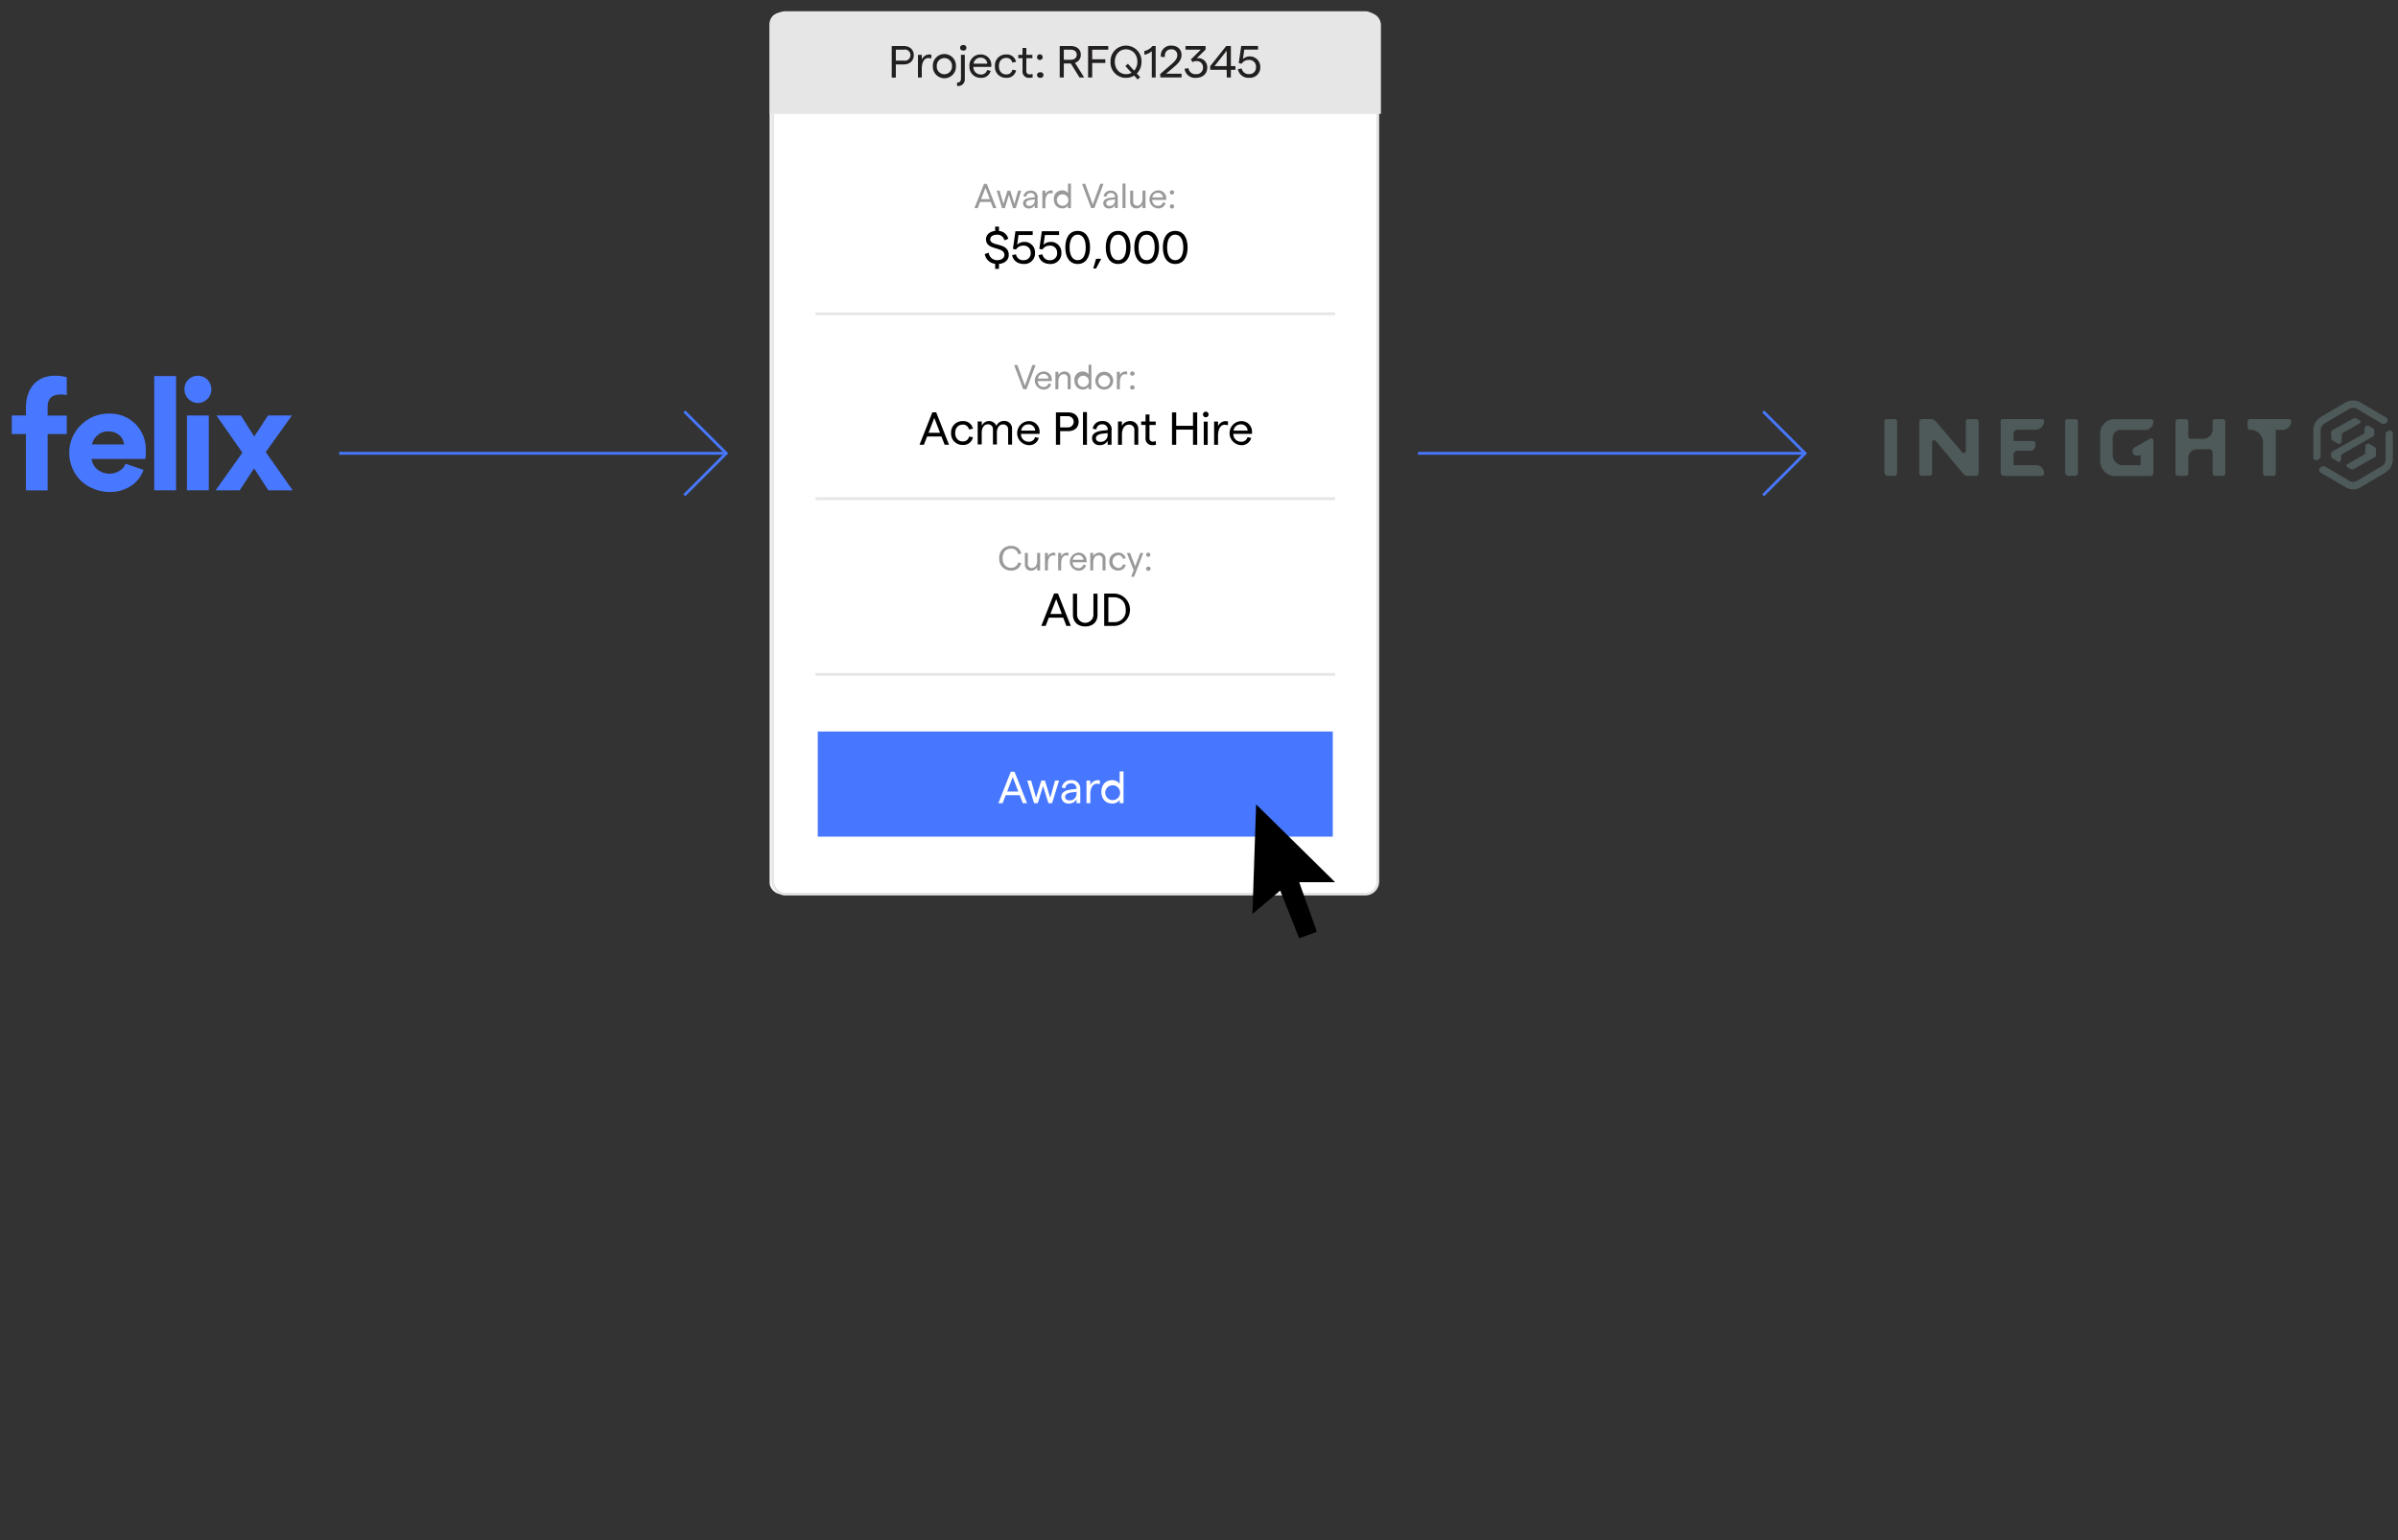 <svg id="Layer_1" data-name="Layer 1" xmlns="http://www.w3.org/2000/svg" viewBox="0 0 856 550"><rect x="0" y="0" width="856" height="550" fill="#333333" stroke="none"/><g id="b"><g id="c"><rect x="274.73" y="4.51" width="217.07" height="314.73" rx="3.99" fill="#fff"/><path d="M715.31,169.94h13.43a1,1,0,0,0,.94-.93,2.87,2.87,0,0,0-2.82-2.91h-8.1v-3.72a1.41,1.41,0,0,1,1.39-1.42h4.61a1.8,1.8,0,0,0,1.79-1.81v-1a.68.68,0,0,0-.67-.68h-7.12l0-2.59a1.39,1.39,0,0,1,1.39-1.42h6.42a3.14,3.14,0,0,0,3.1-3.16.67.67,0,0,0-.68-.68H714.84a.67.67,0,0,0-.67.69v18.45a1.14,1.14,0,0,0,1.12,1.13" fill="#4e5959"/><path d="M768.67,157.28a.81.81,0,0,0-.51-.76.59.59,0,0,0-.47,0l-5.75,3.27a1.5,1.5,0,0,0-.64,1.85,1.77,1.77,0,0,0,2.49.91l.32-.18v3.74h-6.39a3.59,3.59,0,0,1-3.55-3.63v-6.17a2.79,2.79,0,0,1,2.76-2.81l8.78.05h0a3.06,3.06,0,0,0,3-2.92,1,1,0,0,0-.15-.61.82.82,0,0,0-.67-.34h-13.2a5.08,5.08,0,0,0-5,5.1v9.76A5.35,5.35,0,0,0,755,170h12.55a1.17,1.17,0,0,0,1.14-1.17V157.29Z" fill="#4e5959"/><path d="M777.4,169.92a.83.83,0,0,1-.82-.84V150.5a.83.83,0,0,1,.82-.83h2.91a.83.83,0,0,1,.82.83v5.26a.91.91,0,0,0,.91.92h4.5a3.31,3.31,0,0,0,3.28-3.34V150.5a.84.84,0,0,1,.82-.85h2.91a.84.84,0,0,1,.82.85v18.58a.83.83,0,0,1-.82.84h-2.91a.84.84,0,0,1-.82-.85v-7.36a1.28,1.28,0,0,0-1.27-1.3h-4.33a3.1,3.1,0,0,0-3.07,3.13v5.53a.83.83,0,0,1-.83.84H777.4Z" fill="#4e5959"/><path d="M808.63,169.92h2.9a.84.84,0,0,0,.83-.85V153.48h2.57a3,3,0,0,0,2.94-3,.85.85,0,0,0-.83-.85h-13.9a.85.85,0,0,0-.83.85v2.13a.84.84,0,0,0,.83.84h.18a4.54,4.54,0,0,1,4.49,4.59v11a.84.84,0,0,0,.82.85" fill="#4e5959"/><path d="M741.77,150.5a.84.84,0,0,0-.82-.85H738a.84.84,0,0,0-.82.85v18.1a1.3,1.3,0,0,0,1.28,1.31h2.27a1,1,0,0,0,1-1V150.5Z" fill="#4e5959"/><path d="M677.21,150.5a.84.84,0,0,0-.82-.85h-2.91a.84.84,0,0,0-.82.85v18.1a1.3,1.3,0,0,0,1.29,1.31h2.26a1,1,0,0,0,1-1V150.5Z" fill="#4e5959"/><path d="M706.29,150.5a.85.85,0,0,0-.84-.85h-2.9a.83.83,0,0,0-.82.85V161a.75.75,0,0,1-1.31.5l-.61-.72-8.92-10.48a3,3,0,0,0-2.13-.68h-2.63a1,1,0,0,0-1,1v18.4a.83.83,0,0,0,.82.84h2.91a.83.83,0,0,0,.82-.84V157.91a.73.73,0,0,1,1.28-.5l.79.91,9.33,11.15a1.62,1.62,0,0,0,1,.44h3.23a1,1,0,0,0,1-1v-18.4Z" fill="#4e5959"/><path d="M851.67,151.08l-.42.22a.89.89,0,0,1-.93,0,1.05,1.05,0,0,0-.11-.07L841.33,146a2.68,2.68,0,0,0-2.71,0l-8.88,5.23a2.8,2.8,0,0,0-1.36,2.4v9.3a1.09,1.09,0,0,1-.56,1l-.55.3a1.06,1.06,0,0,1-1,0,1.08,1.08,0,0,1-.49-.89V153.6a5.43,5.43,0,0,1,2.65-4.69l8.88-5.23A5.26,5.26,0,0,1,840,143h0a5.17,5.17,0,0,1,2.66.73l8.88,5.23.22.14h0a1.19,1.19,0,0,1,.53,1.06,1.15,1.15,0,0,1-.62,1" fill="#4e5959"/><path d="M851.51,168.74,842.64,174a5.26,5.26,0,0,1-5.31,0l-8.88-5.23a1.16,1.16,0,0,1-.57-1,1.1,1.1,0,0,1,.61-1l.55-.29a.75.75,0,0,1,.74,0l8.84,5.21a2.73,2.73,0,0,0,2.71,0l8.88-5.23a2.76,2.76,0,0,0,1.36-2.39v-9.14a.94.94,0,0,1,.45-.79l.66-.35a1,1,0,0,1,.47-.13,1.15,1.15,0,0,1,.53.15,1.06,1.06,0,0,1,.48.88V164a5.47,5.47,0,0,1-2.66,4.7" fill="#4e5959"/><path d="M834.39,158.34a1,1,0,0,0,1.49-.78l.07-2.43a.79.79,0,0,1,.47-.62l5.86-3.32a.61.61,0,0,0,0-1.13l-1.32-.74a1.47,1.47,0,0,0-1,.17l-7.35,4.11a.76.76,0,0,0-.47.65v2.17a1.07,1.07,0,0,0,.63.91l1.64,1Z" fill="#4e5959"/><path d="M838,166.83l1.32.74a1.5,1.5,0,0,0,1-.17l7.35-4.11a.78.78,0,0,0,.47-.65v-2.2a1.08,1.08,0,0,0-.64-.91l-1.63-1a1,1,0,0,0-1.49.77l-.07,2.43a.79.79,0,0,1-.47.62L838,165.7a.61.61,0,0,0,0,1.13" fill="#4e5959"/><path d="M832.63,163.69l2,1.22a.85.85,0,0,0,1.06-.68l0-1.49a.83.83,0,0,1,.45-.62l10.9-6.28a.83.83,0,0,0,.49-.61v-1.56a.9.9,0,0,0-.49-.76l-1.5-.86a1.14,1.14,0,0,0-1.48.78l0,1.56a.75.75,0,0,1-.47.61l-11,6.2a.77.77,0,0,0-.47.64v1.26c0,.23.22.44.5.6" fill="#4e5959"/><path d="M17,145.29c0-3,1.54-4.41,4.69-4.41a8.21,8.21,0,0,1,2.15.21v-6.4a15.3,15.3,0,0,0-4.19-.52c-7.79,0-10.46,6.07-10.4,11.56v2.63H4.2V155H9.26v20.11H17V155h6.84v-6.6H17v-3.07Z" fill="#4778ff"/><path d="M44.3,158.68a5.4,5.4,0,0,0-1.39-3,5.74,5.74,0,0,0-4.27-1.61,5.42,5.42,0,0,0-4,1.5,5.85,5.85,0,0,0-1.81,3.12ZM32.71,163.9a5.58,5.58,0,0,0,2.19,3.81,6.68,6.68,0,0,0,4.32,1.44,6.41,6.41,0,0,0,3.36-1,4.91,4.91,0,0,0,2.24-2.58l6.4,2.2a11,11,0,0,1-4.58,5.81,13.3,13.3,0,0,1-7.31,2.09A15.15,15.15,0,0,1,32,173.87a13.33,13.33,0,0,1-5.28-4.94,13.93,13.93,0,0,1-2-7.25,13.61,13.61,0,0,1,1.92-7.05,14.39,14.39,0,0,1,5.18-5.1,13.67,13.67,0,0,1,7-1.83,12.85,12.85,0,0,1,9.55,3.7,13.17,13.17,0,0,1,3.69,9.67,17.61,17.61,0,0,1-.17,2.8H32.71Z" fill="#4778ff"/><rect x="55.06" y="134.28" width="7.79" height="40.79" fill="#4778ff"/><path d="M65.84,139.05a4.75,4.75,0,0,1,4.74-4.88,5,5,0,0,1,3.47,1.39,5,5,0,0,1,1.39,3.49,4.71,4.71,0,0,1-1.39,3.39,4.77,4.77,0,0,1-3.47,1.46,4.87,4.87,0,0,1-4.74-4.85" fill="#4778ff"/><rect x="66.74" y="148.36" width="7.79" height="26.71" fill="#4778ff"/><polygon points="95.66 148.36 90.75 155.89 86 148.36 77.25 148.36 86.53 161.63 76.98 175.07 85.57 175.07 90.69 167.23 95.77 175.07 104.47 175.07 94.86 161.42 104.21 148.36 95.66 148.36" fill="#4778ff"/><rect x="275.85" y="4.51" width="215.97" height="314.73" rx="4.45" fill="#fff" stroke="#e6e6e6" stroke-miterlimit="10"/><path d="M492.94,40.65H274.73V9a4.45,4.45,0,0,1,4.45-4.45H488.49A4.45,4.45,0,0,1,492.94,9Z" fill="#e6e6e6"/><g style="isolation:isolate"><g style="isolation:isolate"><path d="M318.32,16.44h4.27c2.18,0,3.59,1.28,3.59,3.25S324.77,23,322.59,23h-2.81v4.71h-1.46Zm4.22,5.19a2,2,0,1,0,0-3.89h-2.76v3.89Z" fill="#221f1f"/></g><g style="isolation:isolate"><path d="M331.37,20.72c-1.28,0-2.32,1.23-2.32,3.86v3.08h-1.37V19.58h1.37v1.64a3,3,0,0,1,2.52-1.77,2.79,2.79,0,0,1,.93.15l-.08,1.31A2.8,2.8,0,0,0,331.37,20.72Z" fill="#221f1f"/></g><g style="isolation:isolate"><path d="M333,23.62a4.12,4.12,0,1,1,8.23,0,4.12,4.12,0,1,1-8.23,0Zm6.82,0a2.72,2.72,0,1,0-5.43,0,2.72,2.72,0,1,0,5.43,0Z" fill="#221f1f"/><path d="M341.64,30.69l0-1.22.22,0c.81,0,1.17-.58,1.17-1.51v-8.4h1.37v8.58A2.35,2.35,0,0,1,342,30.71Zm1.09-13.58a.93.93,0,0,1,.95-1,1,1,0,1,1,0,1.91A.93.93,0,0,1,342.73,17.11Z" fill="#221f1f"/><path d="M353.84,23.88h-6.38A2.6,2.6,0,0,0,350,26.59,2.15,2.15,0,0,0,352.37,25l1.28.31A3.41,3.41,0,0,1,350,27.79a3.92,3.92,0,0,1-3.94-4.17A3.88,3.88,0,0,1,350,19.45a3.69,3.69,0,0,1,3.87,3.8A5.9,5.9,0,0,1,353.84,23.88Zm-1.41-1.14A2.28,2.28,0,0,0,350,20.59a2.45,2.45,0,0,0-2.47,2.15Z" fill="#221f1f"/></g><g style="isolation:isolate"><path d="M355.16,23.62a3.87,3.87,0,0,1,4-4.17,3.32,3.32,0,0,1,3.54,2.63l-1.35.27a2.09,2.09,0,0,0-2.16-1.68c-1.59,0-2.62,1.17-2.62,2.95s1,2.95,2.62,2.95a2.09,2.09,0,0,0,2.2-1.7l1.33.28a3.35,3.35,0,0,1-3.56,2.64A3.87,3.87,0,0,1,355.16,23.62Z" fill="#221f1f"/></g><g style="isolation:isolate"><path d="M367.35,27.79A2.24,2.24,0,0,1,365,25.24V20.78h-1.51v-1.2H365V17.13h1.36v2.45h2.17v1.2h-2.17v4.51a1.12,1.12,0,0,0,1.19,1.27,2.29,2.29,0,0,0,1-.21l.1,1.25A3.87,3.87,0,0,1,367.35,27.79Z" fill="#221f1f"/><path d="M370.2,20.41a.94.94,0,0,1,1-1,1,1,0,0,1,1,1,1,1,0,0,1-1,1A.93.93,0,0,1,370.2,20.41Zm0,6.42a.94.94,0,0,1,1-1,1,1,0,1,1,0,1.92A.93.93,0,0,1,370.2,26.83Z" fill="#221f1f"/><path d="M385.34,27.66l-3.11-5h-2.49v5h-1.46V16.44h4c2.14,0,3.53,1.23,3.53,3.11a2.92,2.92,0,0,1-2.08,2.88L387,27.66Zm-5.6-6.32h2.42c1.38,0,2.2-.65,2.2-1.79s-.82-1.81-2.2-1.81h-2.42Z" fill="#221f1f"/></g><g style="isolation:isolate"><path d="M388.41,16.44h7.19v1.3h-5.73v3.43h4.69v1.31h-4.69v5.18h-1.46Z" fill="#221f1f"/></g><g style="isolation:isolate"><path d="M405.82,26.27,407,27.58l-.91.79L404.85,27a5.39,5.39,0,0,1-2.9.79,5.44,5.44,0,0,1-5.53-5.74,5.53,5.53,0,1,1,11.05,0A5.91,5.91,0,0,1,405.82,26.27ZM403.91,26l-2.2-2.42.91-.8,2.23,2.45A4.65,4.65,0,0,0,406,22.05c0-2.57-1.69-4.44-4.05-4.44s-4,1.87-4,4.44,1.7,4.43,4,4.43A4,4,0,0,0,403.91,26Z" fill="#221f1f"/><path d="M411.15,18.27a5.11,5.11,0,0,1-2.66,1.25v-1.3a5,5,0,0,0,2.89-1.78h1.15V27.66h-1.38Z" fill="#221f1f"/></g><g style="isolation:isolate"><path d="M414.17,26.4l4.22-3.64c1.31-1.14,1.88-2.07,1.88-3.08a2,2,0,0,0-2.15-2.07c-1.57,0-2.46,1.1-2.3,2.77l-1.41-.09a3.51,3.51,0,0,1,3.71-4c2.21,0,3.65,1.33,3.65,3.37,0,1.36-.75,2.61-2.48,4.07l-3.05,2.6h5.53v1.31h-7.58Z" fill="#221f1f"/></g><g style="isolation:isolate"><path d="M422.86,24.55l1.38-.21a2.45,2.45,0,0,0,2.63,2.14,2.32,2.32,0,0,0,2.57-2.35,2.2,2.2,0,0,0-2.49-2.3,2.31,2.31,0,0,0-1.23.35l-.63-.93,3.54-3.51h-5.45v-1.3h7.17V17.7l-3.19,3.11a3.22,3.22,0,0,1,3.78,3.36c0,2.16-1.6,3.62-4.07,3.62A3.7,3.7,0,0,1,422.86,24.55Z" fill="#221f1f"/></g><g style="isolation:isolate"><path d="M437.88,24.92H432V23.61l5.7-7.17h1.68v7.17H441v1.31h-1.62v2.74h-1.46Zm0-1.31V18.1l-4.35,5.51Z" fill="#221f1f"/></g><g style="isolation:isolate"><path d="M441.89,24.7l1.36-.24a2.49,2.49,0,0,0,2.65,2,2.34,2.34,0,0,0,2.45-2.54,2.38,2.38,0,0,0-2.61-2.52,2.87,2.87,0,0,0-2.49,1.35l-1.06-.22.88-6.11h6v1.3h-4.91l-.48,3.36a3.72,3.72,0,0,1,6.19,2.84,3.65,3.65,0,0,1-3.93,3.85A3.77,3.77,0,0,1,441.89,24.7Z" fill="#221f1f"/></g></g><path d="M353.7,72.11h-3.85L349,74.32h-1.17l3.42-8.67h1l3.44,8.67h-1.19l-.85-2.21Zm-.38-1-1.54-4-1.56,4h3.1Z" fill="#999"/><path d="M355.75,68.07h1.08l1.35,4.77,1.45-4.77h1l1.46,4.77,1.34-4.77h1.1l-1.92,6.25h-1l-1.46-4.75-1.45,4.75h-1l-1.91-6.25Z" fill="#999"/><path d="M370.38,70.31v4h-1V73.26a2.32,2.32,0,0,1-2.08,1.17,1.91,1.91,0,0,1-2.11-1.85c0-1.2,1-1.86,3-2l1.21-.14v-.12a1.38,1.38,0,0,0-1.53-1.4,1.44,1.44,0,0,0-1.54,1.35l-1-.2a2.42,2.42,0,0,1,2.53-2,2.31,2.31,0,0,1,2.56,2.34Zm-1,1.19v-.31l-1.21.14c-1.27.14-1.93.56-1.93,1.22a1.07,1.07,0,0,0,1.21,1A1.86,1.86,0,0,0,369.34,71.5Z" fill="#999"/><path d="M374.94,69c-1,0-1.79,1-1.79,3v2.38h-1.06V68.07h1.06v1.26A2.28,2.28,0,0,1,375.09,68a2.31,2.31,0,0,1,.72.11l-.06,1A2.16,2.16,0,0,0,374.94,69Z" fill="#999"/><path d="M376.19,71.19a2.92,2.92,0,0,1,3-3.22,2.56,2.56,0,0,1,2.05,1V65.55h1.05v8.77h-1.05v-.91a2.32,2.32,0,0,1-2,1,2.93,2.93,0,0,1-3-3.22Zm5.15,0a2.05,2.05,0,1,0-2,2.29A2,2,0,0,0,381.34,71.19Z" fill="#999"/><path d="M386.24,65.65h1.15L390.08,73l2.68-7.37h1.16l-3.26,8.67H389.5l-3.26-8.67Z" fill="#999"/><path d="M399,70.31v4H398V73.26a2.31,2.31,0,0,1-2.08,1.17,1.9,1.9,0,0,1-2.1-1.85c0-1.2,1-1.86,3-2l1.21-.14v-.12a1.38,1.38,0,0,0-1.53-1.4,1.44,1.44,0,0,0-1.54,1.35l-1-.2a2.42,2.42,0,0,1,2.54-2A2.32,2.32,0,0,1,399,70.31ZM398,71.5v-.31l-1.21.14c-1.27.14-1.93.56-1.93,1.22a1.08,1.08,0,0,0,1.21,1A1.86,1.86,0,0,0,398,71.5Z" fill="#999"/><path d="M400.7,65.54h1.06V74.3H400.7Z" fill="#999"/><path d="M408.89,74.32h-1.06V73.13a2.44,2.44,0,0,1-2.15,1.28,2.11,2.11,0,0,1-2.23-2.2V68.07h1.06V72a1.36,1.36,0,0,0,1.42,1.45c1.17,0,1.91-1,1.91-2.66V68.05h1.06v6.27Z" fill="#999"/><path d="M416.23,71.38H411.3a2,2,0,0,0,2,2.1,1.65,1.65,0,0,0,1.79-1.23l1,.24a2.63,2.63,0,0,1-2.79,1.92,3.23,3.23,0,0,1,0-6.44,2.82,2.82,0,0,1,3,2.93,3.54,3.54,0,0,1,0,.48Zm-1.09-.88a1.77,1.77,0,0,0-1.87-1.66,1.91,1.91,0,0,0-1.92,1.66Z" fill="#999"/><path d="M417.6,68.72a.76.76,0,1,1,.76.74A.73.73,0,0,1,417.6,68.72Zm0,5a.76.76,0,1,1,.76.74A.73.73,0,0,1,417.6,73.67Z" fill="#999"/><path d="M356.59,94.23V96h-1.35V94.2a4.22,4.22,0,0,1-3.72-3.49l1.41-.47a3,3,0,0,0,3,2.67c1.53,0,2.6-.74,2.6-1.9,0-3.08-6.56-1.47-6.56-5.56,0-1.64,1.32-2.79,3.27-3V80.91h1.35v1.57a3.6,3.6,0,0,1,3.32,2.8l-1.38.53a2.5,2.5,0,0,0-2.67-2c-1.44,0-2.38.64-2.38,1.68,0,2.64,6.61.92,6.61,5.54,0,1.79-1.38,3-3.5,3.22Z"/><path d="M361.27,91.08l1.41-.25a2.54,2.54,0,0,0,2.72,2.08,2.42,2.42,0,0,0,2.52-2.62,2.46,2.46,0,0,0-2.7-2.58,3,3,0,0,0-2.56,1.39l-1.08-.24.9-6.29h6.16v1.34h-5.06l-.49,3.47a3.66,3.66,0,0,1,2.38-1,3.72,3.72,0,0,1,4,3.88,3.79,3.79,0,0,1-4,4c-2.23,0-3.87-1.25-4.16-3.18Z"/><path d="M370.71,91.08l1.41-.25a2.54,2.54,0,0,0,2.72,2.08,2.42,2.42,0,0,0,2.52-2.62,2.46,2.46,0,0,0-2.7-2.58,3,3,0,0,0-2.56,1.39L371,88.86l.9-6.29h6.16v1.34H373l-.5,3.47a3.66,3.66,0,0,1,2.38-1,3.72,3.72,0,0,1,4,3.88,3.79,3.79,0,0,1-4,4c-2.23,0-3.87-1.25-4.16-3.18Z"/><path d="M380.28,88.35c0-3.55,1.51-5.9,4.42-5.9s4.41,2.37,4.41,5.9-1.55,5.91-4.41,5.91S380.28,91.89,380.28,88.35Zm7.29,0c0-2.76-1-4.57-2.87-4.57s-2.89,1.81-2.89,4.57,1,4.56,2.89,4.56S387.57,91.12,387.57,88.35Z"/><path d="M391.21,92.41h1.88l-1.84,3.47h-1l1-3.47Z"/><path d="M394.72,88.35c0-3.55,1.51-5.9,4.41-5.9s4.42,2.37,4.42,5.9-1.55,5.91-4.42,5.91S394.72,91.89,394.72,88.35Zm7.29,0c0-2.76-1-4.57-2.88-4.57s-2.89,1.81-2.89,4.57,1,4.56,2.89,4.56S402,91.12,402,88.35Z"/><path d="M404.9,88.35c0-3.55,1.51-5.9,4.42-5.9s4.41,2.37,4.41,5.9-1.55,5.91-4.41,5.91S404.9,91.89,404.9,88.35Zm7.29,0c0-2.76-1-4.57-2.87-4.57s-2.89,1.81-2.89,4.57,1,4.56,2.89,4.56S412.19,91.12,412.19,88.35Z"/><path d="M415.1,88.35c0-3.55,1.51-5.9,4.41-5.9s4.42,2.37,4.42,5.9-1.55,5.91-4.42,5.91S415.1,91.89,415.1,88.35Zm7.29,0c0-2.76-1-4.57-2.88-4.57s-2.89,1.81-2.89,4.57,1,4.56,2.89,4.56S422.39,91.12,422.39,88.35Z"/><path d="M362,130.33h1.16l2.68,7.38,2.69-7.38h1.15L366.42,139h-1.16L362,130.33Z" fill="#999"/><path d="M375.38,136.07h-4.93a2,2,0,0,0,2,2.09,1.65,1.65,0,0,0,1.79-1.23l1,.24a2.66,2.66,0,0,1-2.8,1.93,3.23,3.23,0,0,1,0-6.45,2.83,2.83,0,0,1,3,2.94,2.37,2.37,0,0,1,0,.48Zm-1.09-.88a1.77,1.77,0,0,0-1.87-1.67,1.9,1.9,0,0,0-1.91,1.67Z" fill="#999"/><path d="M376.76,132.75h1.05v1.18a2.47,2.47,0,0,1,2.15-1.28,2.12,2.12,0,0,1,2.23,2.21V139h-1.06v-3.94a1.35,1.35,0,0,0-1.42-1.44c-1.17,0-1.91,1-1.91,2.65V139h-1.06v-6.25Z" fill="#999"/><path d="M383.53,135.88a2.92,2.92,0,0,1,3-3.23,2.59,2.59,0,0,1,2.05,1v-3.42h1V139h-1v-.91a2.31,2.31,0,0,1-2,1,2.93,2.93,0,0,1-3-3.22Zm5.14,0a2,2,0,1,0-2,2.28A2,2,0,0,0,388.67,135.88Z" fill="#999"/><path d="M391,135.88a3.18,3.18,0,1,1,3.17,3.22A3.08,3.08,0,0,1,391,135.88Zm5.27,0a2.1,2.1,0,1,0-2.09,2.28A2.1,2.1,0,0,0,396.24,135.88Z" fill="#999"/><path d="M401.53,133.63c-1,0-1.79,1-1.79,3V139h-1.06v-6.25h1.06V134a2.28,2.28,0,0,1,1.94-1.37,2.52,2.52,0,0,1,.71.11l-.05,1A2.38,2.38,0,0,0,401.53,133.63Z" fill="#999"/><path d="M403.43,133.4a.72.72,0,0,1,.75-.75.75.75,0,1,1,0,1.49A.72.72,0,0,1,403.43,133.4Zm0,4.95a.72.72,0,0,1,.75-.74.75.75,0,1,1,0,1.49A.72.72,0,0,1,403.43,138.35Z" fill="#999"/><path d="M336.07,155.87h-5.13l-1.14,2.93h-1.56l4.57-11.56h1.38l4.58,11.56H337.2l-1.14-2.93Zm-.51-1.33-2.05-5.3-2.06,5.3Z"/><path d="M339.51,154.66a4,4,0,0,1,4.13-4.29,3.42,3.42,0,0,1,3.65,2.71l-1.39.27a2.16,2.16,0,0,0-2.23-1.73c-1.64,0-2.7,1.21-2.7,3s1.06,3,2.7,3a2.14,2.14,0,0,0,2.26-1.75l1.37.28a3.42,3.42,0,0,1-3.66,2.72,4,4,0,0,1-4.13-4.29Z"/><path d="M349.05,150.49h1.41v1.57a2.83,2.83,0,0,1,5.21,0,2.93,2.93,0,0,1,2.7-1.75,2.7,2.7,0,0,1,2.9,2.88v5.57h-1.4v-5.3a1.73,1.73,0,0,0-1.82-1.91c-1.42,0-2.2,1.27-2.2,3v4.17h-1.4v-5.3a1.72,1.72,0,0,0-1.81-1.91c-1.41,0-2.2,1.27-2.2,3v4.17H349v-8.31Z"/><path d="M371,154.92h-6.56a2.69,2.69,0,0,0,2.66,2.8,2.22,2.22,0,0,0,2.39-1.64l1.32.31a3.49,3.49,0,0,1-3.71,2.56,4.3,4.3,0,0,1,0-8.58,3.76,3.76,0,0,1,4,3.91c0,.19,0,.49,0,.64Zm-1.46-1.17a2.35,2.35,0,0,0-2.49-2.21,2.53,2.53,0,0,0-2.54,2.21Z"/><path d="M376.93,147.26h4.39c2.25,0,3.71,1.32,3.71,3.34s-1.45,3.35-3.71,3.35h-2.89v4.85h-1.5V147.26Zm4.34,5.35a2,2,0,1,0,0-4h-2.84v4Z"/><path d="M386.58,147.13H388v11.69h-1.41Z"/><path d="M396.78,153.48v5.32h-1.39v-1.41a3,3,0,0,1-2.77,1.55,2.53,2.53,0,0,1-2.8-2.46c0-1.6,1.3-2.48,4-2.74l1.62-.18v-.17a1.84,1.84,0,0,0-2-1.87,1.93,1.93,0,0,0-2.07,1.81l-1.31-.25a3.23,3.23,0,0,1,3.38-2.73,3.08,3.08,0,0,1,3.41,3.13Zm-1.39,1.57v-.4l-1.62.18c-1.68.17-2.56.75-2.56,1.63s.66,1.32,1.61,1.32a2.45,2.45,0,0,0,2.56-2.73Z"/><path d="M399.06,150.49h1.41v1.57a3.29,3.29,0,0,1,2.86-1.71,2.81,2.81,0,0,1,3,2.93v5.52h-1.4v-5.24a1.8,1.8,0,0,0-1.89-1.93c-1.55,0-2.54,1.34-2.54,3.54v3.65h-1.41V150.5Z"/><path d="M411.38,158.94a2.31,2.31,0,0,1-2.46-2.63v-4.58h-1.56v-1.24h1.56V148h1.4v2.52h2.23v1.24h-2.23v4.64a1.15,1.15,0,0,0,1.23,1.3,2.29,2.29,0,0,0,1-.22l.1,1.3a3.78,3.78,0,0,1-1.31.19Z"/><path d="M427.36,147.26v11.56h-1.5v-5.41h-6v5.41h-1.5V147.26h1.5v4.79h6v-4.79Z"/><path d="M429.42,148a1,1,0,0,1,1-1,1,1,0,1,1,0,2A1,1,0,0,1,429.42,148Zm.28,2.54h1.4v8.32h-1.4Z"/><path d="M437.19,151.66c-1.33,0-2.4,1.27-2.4,4v3.16h-1.4v-8.31h1.4v1.68a3.05,3.05,0,0,1,2.59-1.82,3.27,3.27,0,0,1,1,.15l-.08,1.35a3,3,0,0,0-1.07-.19Z"/><path d="M446.83,154.92h-6.56a2.68,2.68,0,0,0,2.65,2.8,2.23,2.23,0,0,0,2.4-1.64l1.32.31a3.5,3.5,0,0,1-3.72,2.56,4.3,4.3,0,0,1,0-8.58,3.75,3.75,0,0,1,4,3.91c0,.19,0,.49,0,.64Zm-1.46-1.17a2.35,2.35,0,0,0-2.49-2.21,2.53,2.53,0,0,0-2.54,2.21Z"/><path d="M356.69,199.35a4.1,4.1,0,0,1,4.21-4.43,3.5,3.5,0,0,1,3.66,2.73l-1.11.25a2.42,2.42,0,0,0-2.55-2c-1.76,0-3,1.21-3,3.43s1.28,3.41,3,3.41a2.42,2.42,0,0,0,2.55-1.9l1.13.23a3.56,3.56,0,0,1-3.67,2.67,4.09,4.09,0,0,1-4.21-4.43Z" fill="#999"/><path d="M371.28,203.68h-1.06V202.5a2.47,2.47,0,0,1-2.15,1.28,2.11,2.11,0,0,1-2.23-2.2v-4.15h1.06v3.94a1.36,1.36,0,0,0,1.42,1.45c1.17,0,1.91-1,1.91-2.66v-2.74h1.06v6.25Z" fill="#999"/><path d="M375.85,198.31c-1,0-1.79.95-1.79,3v2.38H373v-6.25h1.06v1.27a2.27,2.27,0,0,1,1.94-1.36,2.2,2.2,0,0,1,.71.11l0,1A2.21,2.21,0,0,0,375.85,198.31Z" fill="#999"/><path d="M380.58,198.31c-1,0-1.79.95-1.79,3v2.38h-1.06v-6.25h1.06v1.27a2.27,2.27,0,0,1,1.94-1.36,2.31,2.31,0,0,1,.72.11l-.06,1A2.13,2.13,0,0,0,380.58,198.31Z" fill="#999"/><path d="M387.82,200.75h-4.93a2,2,0,0,0,2,2.09,1.65,1.65,0,0,0,1.79-1.22l1,.23a2.66,2.66,0,0,1-2.8,1.93,3.23,3.23,0,0,1,0-6.44,2.82,2.82,0,0,1,3,2.93,2.37,2.37,0,0,1,0,.48Zm-1.09-.88a1.77,1.77,0,0,0-1.87-1.67,1.9,1.9,0,0,0-1.91,1.67Z" fill="#999"/><path d="M389.2,197.43h1.06v1.19a2.42,2.42,0,0,1,2.14-1.28,2.11,2.11,0,0,1,2.23,2.2v4.14h-1.06v-3.93a1.35,1.35,0,0,0-1.41-1.45c-1.17,0-1.92,1-1.92,2.66v2.74h-1.06v-6.25Z" fill="#999"/><path d="M396,200.56a3,3,0,0,1,3.09-3.22,2.57,2.57,0,0,1,2.74,2l-1,.21a1.63,1.63,0,0,0-1.67-1.31,2.3,2.3,0,0,0,0,4.57,1.6,1.6,0,0,0,1.69-1.3l1,.2a2.59,2.59,0,0,1-2.76,2,3,3,0,0,1-3.09-3.22Z" fill="#999"/><path d="M408.12,197.43l-3.28,8.51h-1.07l.91-2.34-2.44-6.15h1.15l1.83,4.79,1.83-4.79h1.07Z" fill="#999"/><path d="M409.14,198.08a.72.72,0,0,1,.75-.74.74.74,0,1,1,0,1.48A.72.72,0,0,1,409.14,198.08Zm0,5a.72.72,0,0,1,.75-.75.75.75,0,1,1,0,1.49A.72.72,0,0,1,409.14,203Z" fill="#999"/><path d="M379.54,220.55H374.4l-1.14,2.94H371.7l4.57-11.56h1.38l4.58,11.56h-1.57l-1.14-2.94Zm-.51-1.33-2-5.3-2.07,5.3Z"/><path d="M383,219.51V212h1.48v7.64a2.92,2.92,0,0,0,5.83,0V212h1.46v7.56c0,2.57-1.75,4.13-4.39,4.13S383,222.08,383,219.51Z"/><path d="M394.16,211.94h3.43a5.78,5.78,0,1,1,0,11.56h-3.43Zm3.39,10.2a4,4,0,0,0,4.29-4.42c0-3.15-2.06-4.45-4.29-4.45h-1.9v8.87Z"/><rect x="291.91" y="261.2" width="183.85" height="37.54" fill="#4777ff"/><g style="isolation:isolate"><g style="isolation:isolate"><path d="M364,283.94h-5l-1.11,2.85h-1.51l4.44-11.22h1.33l4.46,11.22h-1.52Zm-.49-1.3-2-5.15-2,5.15Z" fill="#fff"/></g><g style="isolation:isolate"><path d="M366.69,278.71h1.39l1.75,6.18,1.89-6.18H373l1.89,6.18,1.73-6.18h1.43l-2.49,8.08h-1.33l-1.89-6.14-1.89,6.14h-1.33Z" fill="#fff"/></g><g style="isolation:isolate"><path d="M385.63,281.61v5.18h-1.35v-1.37a3,3,0,0,1-2.69,1.5,2.46,2.46,0,0,1-2.73-2.39c0-1.55,1.27-2.4,3.85-2.66l1.57-.18v-.16a1.78,1.78,0,0,0-2-1.81,1.88,1.88,0,0,0-2,1.75l-1.26-.24a3.13,3.13,0,0,1,3.27-2.65A3,3,0,0,1,385.63,281.61Zm-1.35,1.53v-.39l-1.57.18c-1.64.18-2.49.74-2.49,1.59s.64,1.28,1.57,1.28A2.38,2.38,0,0,0,384.28,283.14Z" fill="#fff"/></g><g style="isolation:isolate"><path d="M391.53,279.85c-1.28,0-2.33,1.23-2.33,3.86v3.08h-1.36v-8.08h1.36v1.64a3,3,0,0,1,2.52-1.77,2.71,2.71,0,0,1,.93.15l-.08,1.31A2.75,2.75,0,0,0,391.53,279.85Z" fill="#fff"/></g><g style="isolation:isolate"><path d="M393.15,282.75c0-2.37,1.38-4.17,3.89-4.17a3.27,3.27,0,0,1,2.64,1.29v-4.43h1.37v11.35h-1.37v-1.17a3,3,0,0,1-2.63,1.3C394.53,286.92,393.15,285.13,393.15,282.75Zm6.66,0a2.65,2.65,0,1,0-2.63,2.95A2.64,2.64,0,0,0,399.81,282.75Z" fill="#fff"/></g></g><polygon points="463.77 335.03 470.08 332.7 463.77 315.01 476.59 315.01 448.39 287.22 447.07 326.36 456.99 317.99 463.77 335.03"/><line x1="291.08" y1="112.03" x2="476.59" y2="112.03" fill="none" stroke="#e6e6e6" stroke-miterlimit="10"/><line x1="291.08" y1="178.07" x2="476.59" y2="178.07" fill="none" stroke="#e6e6e6" stroke-miterlimit="10"/><line x1="291.08" y1="240.8" x2="476.59" y2="240.8" fill="none" stroke="#e6e6e6" stroke-miterlimit="10"/><line x1="121.06" y1="161.87" x2="258.41" y2="161.87" fill="none" stroke="#4778ff" stroke-miterlimit="10"/><polyline points="244.29 146.93 259.25 161.87 244.29 176.83" fill="none" stroke="#4778ff" stroke-miterlimit="10"/><line x1="506.16" y1="161.87" x2="643.51" y2="161.87" fill="none" stroke="#4778ff" stroke-miterlimit="10"/><polyline points="629.39 146.93 644.35 161.87 629.39 176.83" fill="none" stroke="#4778ff" stroke-miterlimit="10"/></g></g></svg>